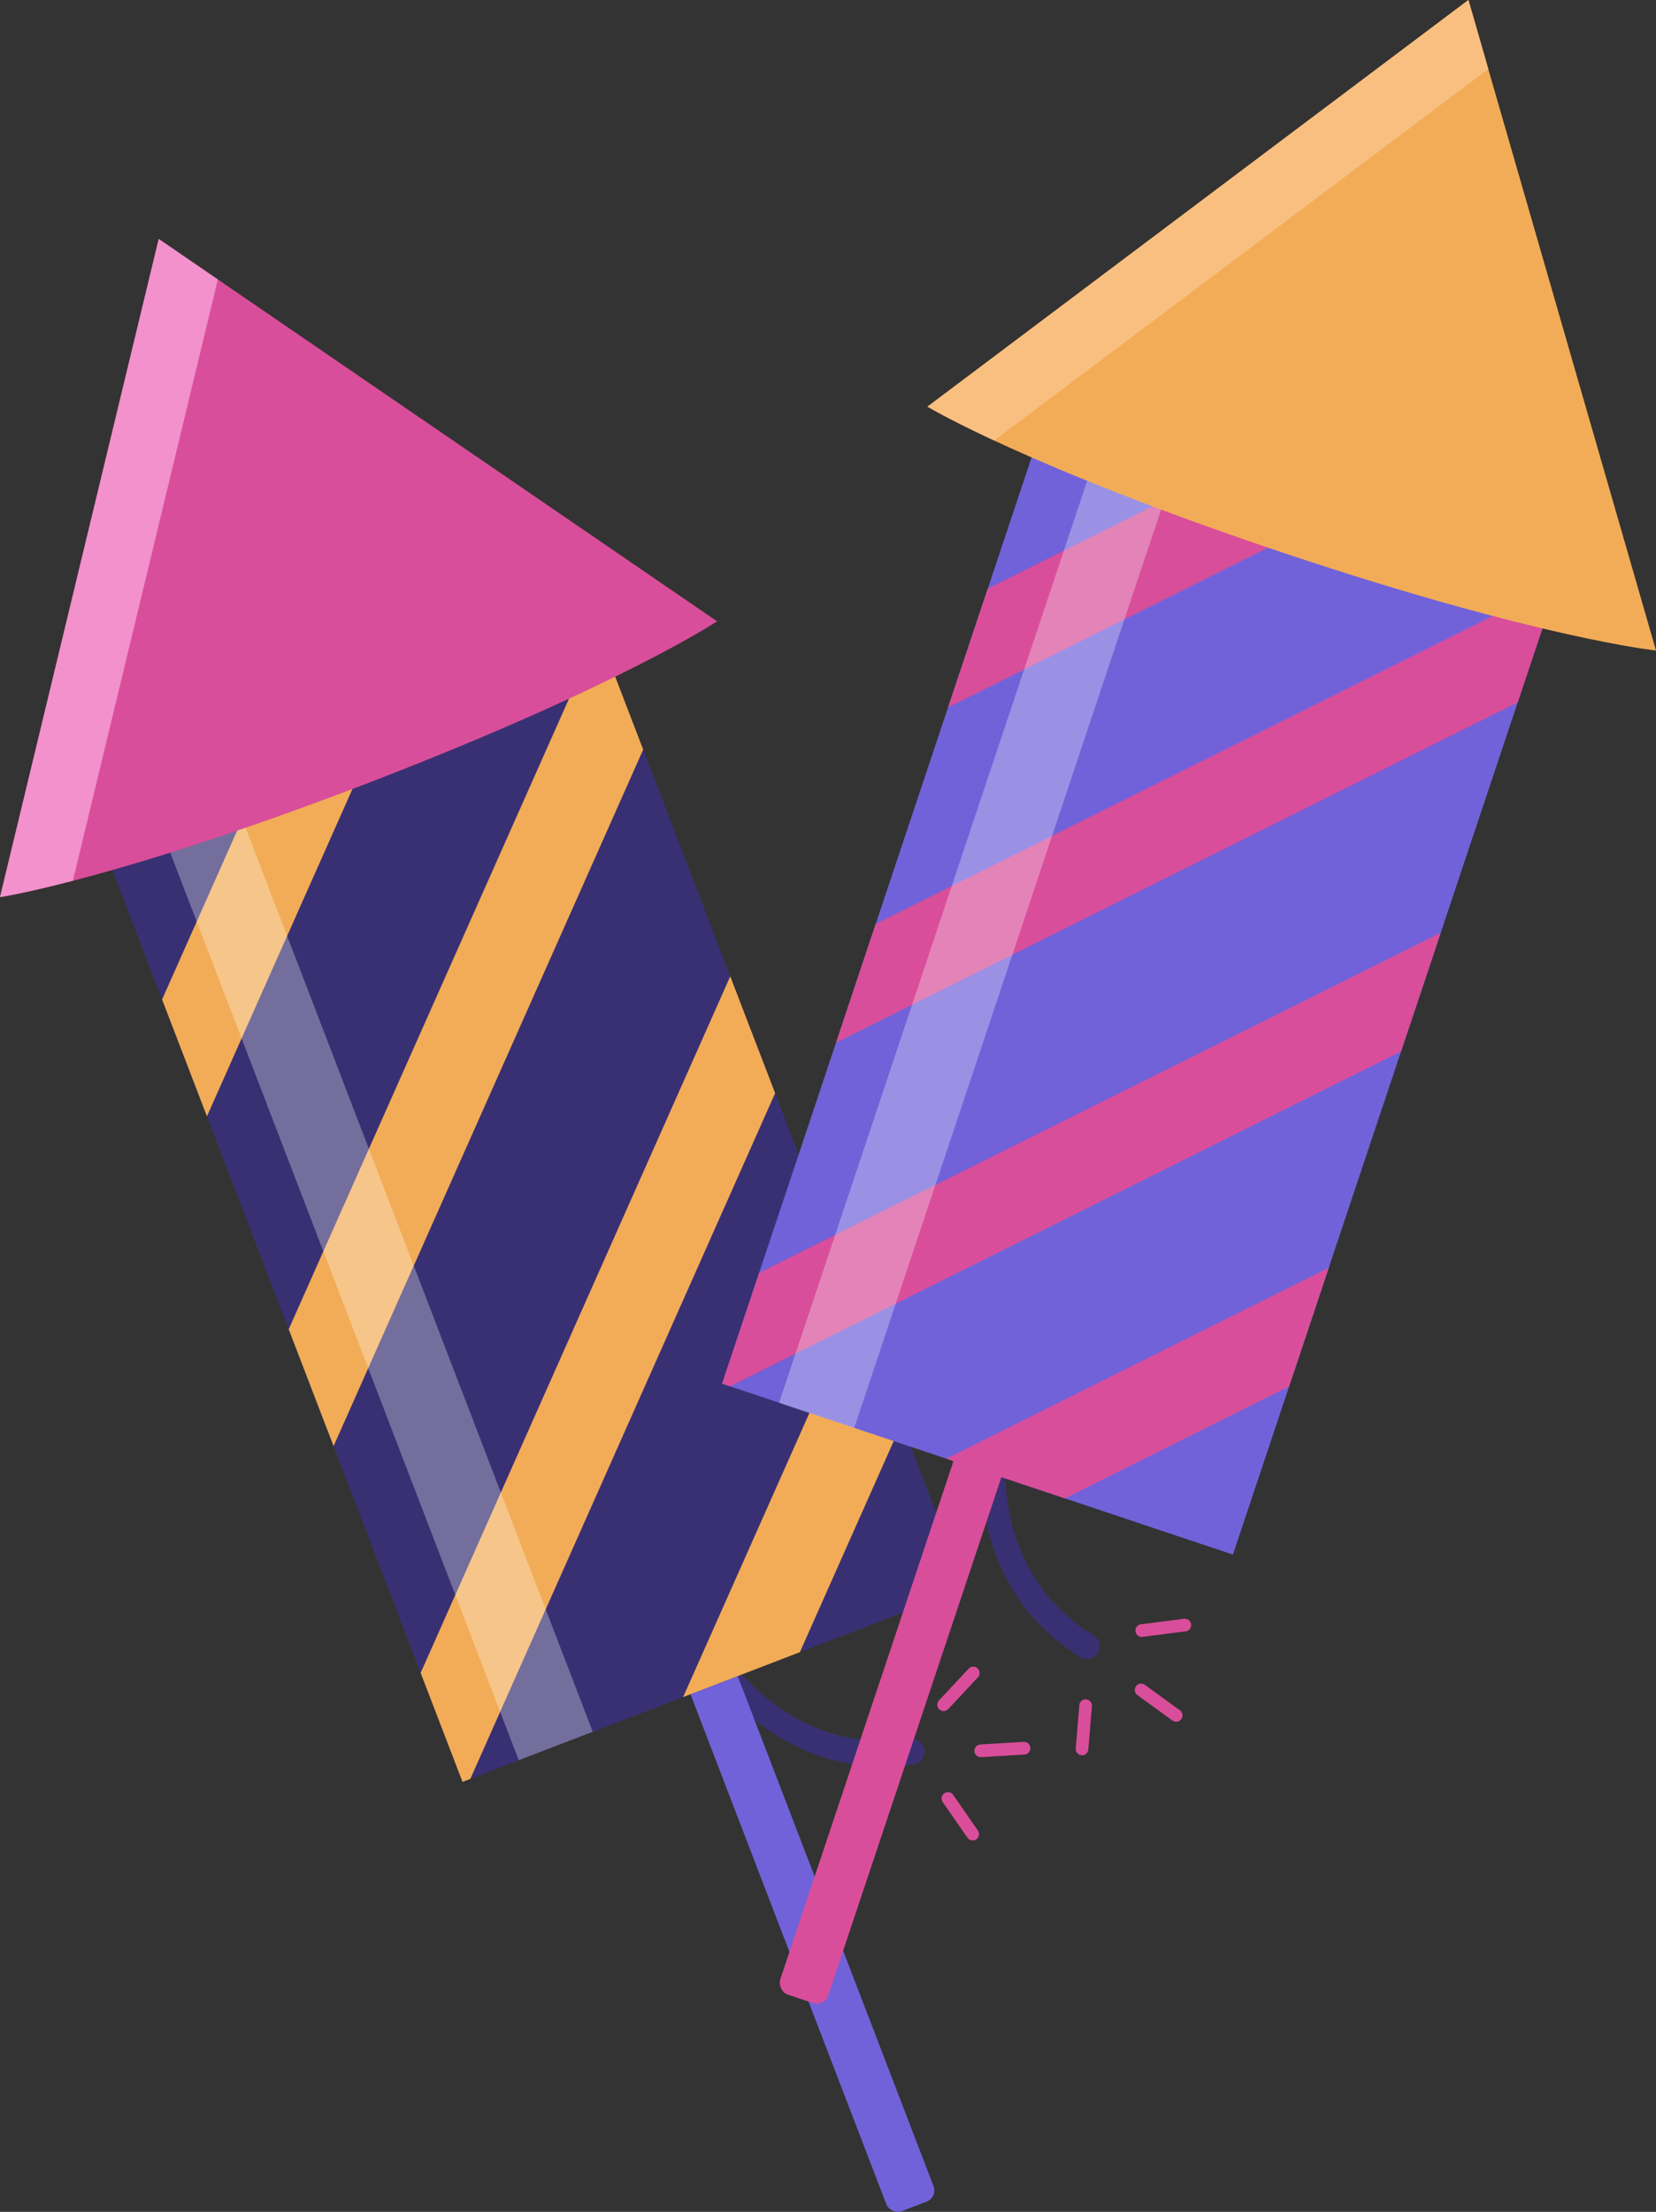<svg xmlns="http://www.w3.org/2000/svg" xmlns:xlink="http://www.w3.org/1999/xlink" id="Layer_2" data-name="Layer 2" viewBox="0 0 138.56 184.94"><rect x="0" y="0" width="138.56" height="184.94" fill="#333333" stroke="none"/><defs><style>      .cls-1 {        fill: #d94e9a;      }      .cls-1, .cls-2, .cls-3, .cls-4, .cls-5, .cls-6, .cls-7, .cls-8 {        stroke-width: 0px;      }      .cls-2 {        fill: #f291cb;      }      .cls-3 {        fill: none;      }      .cls-9 {        clip-path: url(#clippath-1);      }      .cls-4 {        fill: #f9bf80;      }      .cls-5 {        fill: #7162d9;      }      .cls-10 {        clip-path: url(#clippath);      }      .cls-6 {        fill: #393073;      }      .cls-7 {        fill: #f2ac57;      }      .cls-8 {        fill: #fff;        opacity: .3;      }    </style><clipPath id="clippath"><rect class="cls-3" x="21.59" y="56.71" width="45.07" height="87.08" transform="translate(-33.03 22.51) rotate(-21.02)"></rect></clipPath><clipPath id="clippath-1"><rect class="cls-3" x="73.05" y="38.01" width="45.07" height="87.08" transform="translate(30.81 -26.11) rotate(18.49)"></rect></clipPath></defs><g id="OBJECTS"><g><g><path class="cls-6" d="m76.66,147.46c-.07.03-.15.05-.24.06-13.61,1.88-19.96-12-20.03-12.14-.24-.54,0-1.16.54-1.4.53-.24,1.16,0,1.4.53.23.51,5.78,12.56,17.8,10.9.58-.08,1.12.32,1.2.91.07.5-.22.96-.67,1.14Z"></path><rect class="cls-5" x="65.5" y="136.57" width="4.23" height="49.55" rx="1" ry="1" transform="translate(-53.38 35) rotate(-21.02)"></rect><rect class="cls-6" x="21.59" y="56.71" width="45.07" height="87.08" transform="translate(-33.03 22.51) rotate(-21.02)"></rect><g class="cls-10"><g><rect class="cls-7" x="23.27" y="24.3" width="7.4" height="76.46" transform="translate(27.74 -5.56) rotate(23.98)"></rect><rect class="cls-7" x="35.57" y="43.87" width="7.4" height="84.83" transform="translate(38.45 -8.51) rotate(23.98)"></rect><rect class="cls-7" x="46.61" y="72.59" width="7.4" height="84.83" transform="translate(51.08 -10.52) rotate(23.98)"></rect><rect class="cls-7" x="62.96" y="101.39" width="7.4" height="56.52" transform="translate(58.44 -15.9) rotate(23.98)"></rect></g></g><rect class="cls-8" x="27.89" y="63.49" width="6.63" height="85.33" transform="translate(-36.01 18.26) rotate(-21.02)"></rect><path class="cls-1" d="m13.28,19.98L0,75.01s9.73-1.45,30.77-9.53c21.04-8.09,29.23-13.53,29.23-13.53L13.28,19.98Z"></path><path class="cls-2" d="m18.23,23.37l-4.95-3.39L0,75.01s2-.3,6.1-1.37l12.13-50.28Z"></path><g><path class="cls-1" d="m85.87,146.67s-.1.03-.16.03l-3.62.22c-.29.02-.54-.2-.56-.5-.02-.29.21-.54.5-.56l3.62-.22c.29-.02.54.2.56.5.01.24-.13.45-.34.53Z"></path><path class="cls-1" d="m79.14,143.03c-.18.07-.4.04-.55-.11-.21-.2-.22-.54-.02-.75l2.48-2.65c.2-.21.54-.23.75-.02.21.2.22.54.02.75l-2.48,2.65c-.06.06-.12.1-.2.13Z"></path><path class="cls-1" d="m81.58,153.85c-.22.09-.48.01-.63-.19l-2.07-2.98c-.17-.24-.11-.57.13-.74.24-.17.57-.11.74.13l2.07,2.98c.17.24.11.57-.13.74-.04.02-.07.05-.11.06Z"></path></g></g><g><path class="cls-6" d="m90.63,138.67c-.08-.03-.15-.06-.22-.1-11.69-7.21-7.77-21.96-7.73-22.11.16-.56.74-.9,1.3-.74.56.15.9.74.74,1.3-.15.54-3.53,13.37,6.79,19.73.5.31.65.96.35,1.46-.26.43-.78.6-1.24.45Z"></path><rect class="cls-1" x="72.71" y="118.86" width="4.23" height="49.55" rx="1" ry="1" transform="translate(49.42 -16.32) rotate(18.49)"></rect><rect class="cls-5" x="73.05" y="38.01" width="45.07" height="87.08" transform="translate(30.81 -26.11) rotate(18.49)"></rect><g class="cls-9"><g><rect class="cls-1" x="102.64" y="3.31" width="7.4" height="76.46" transform="translate(96.06 -72.17) rotate(63.49)"></rect><rect class="cls-1" x="97.02" y="25.28" width="7.4" height="84.83" transform="translate(116.35 -52.65) rotate(63.49)"></rect><rect class="cls-1" x="87.26" y="54.45" width="7.4" height="84.83" transform="translate(137.05 -27.76) rotate(63.49)"></rect><rect class="cls-1" x="90.55" y="90.31" width="7.4" height="56.52" transform="translate(158.3 -18.69) rotate(63.49)"></rect></g></g><rect class="cls-8" x="78.54" y="35.22" width="6.63" height="85.33" transform="translate(28.93 -21.94) rotate(18.49)"></rect><path class="cls-7" d="m122.86,0l-45.26,34s8.43,5.08,29.8,12.23c21.37,7.15,31.16,8.16,31.16,8.16L122.86,0Z"></path><path class="cls-4" d="m124.53,5.77l-1.66-5.77-45.26,34s1.73,1.04,5.58,2.83L124.53,5.77Z"></path><g><path class="cls-1" d="m98.24,143.93c-.05-.02-.1-.04-.14-.07l-2.93-2.13c-.24-.17-.29-.5-.12-.74.17-.24.5-.29.74-.12l2.93,2.13c.24.17.29.5.12.74-.14.19-.38.26-.6.19Z"></path><path class="cls-1" d="m95.37,136.84c-.19-.06-.33-.23-.36-.44-.04-.29.17-.56.46-.59l3.6-.46c.29-.04.56.17.59.46.04.29-.17.56-.46.59l-3.6.46c-.08.01-.16,0-.24-.02Z"></path><path class="cls-1" d="m90.37,146.74c-.23-.08-.38-.3-.36-.55l.3-3.62c.02-.29.28-.51.57-.48.29.03.51.28.48.57l-.3,3.62c-.02.29-.28.51-.57.48-.04,0-.09-.01-.12-.03Z"></path></g></g></g></g></svg>